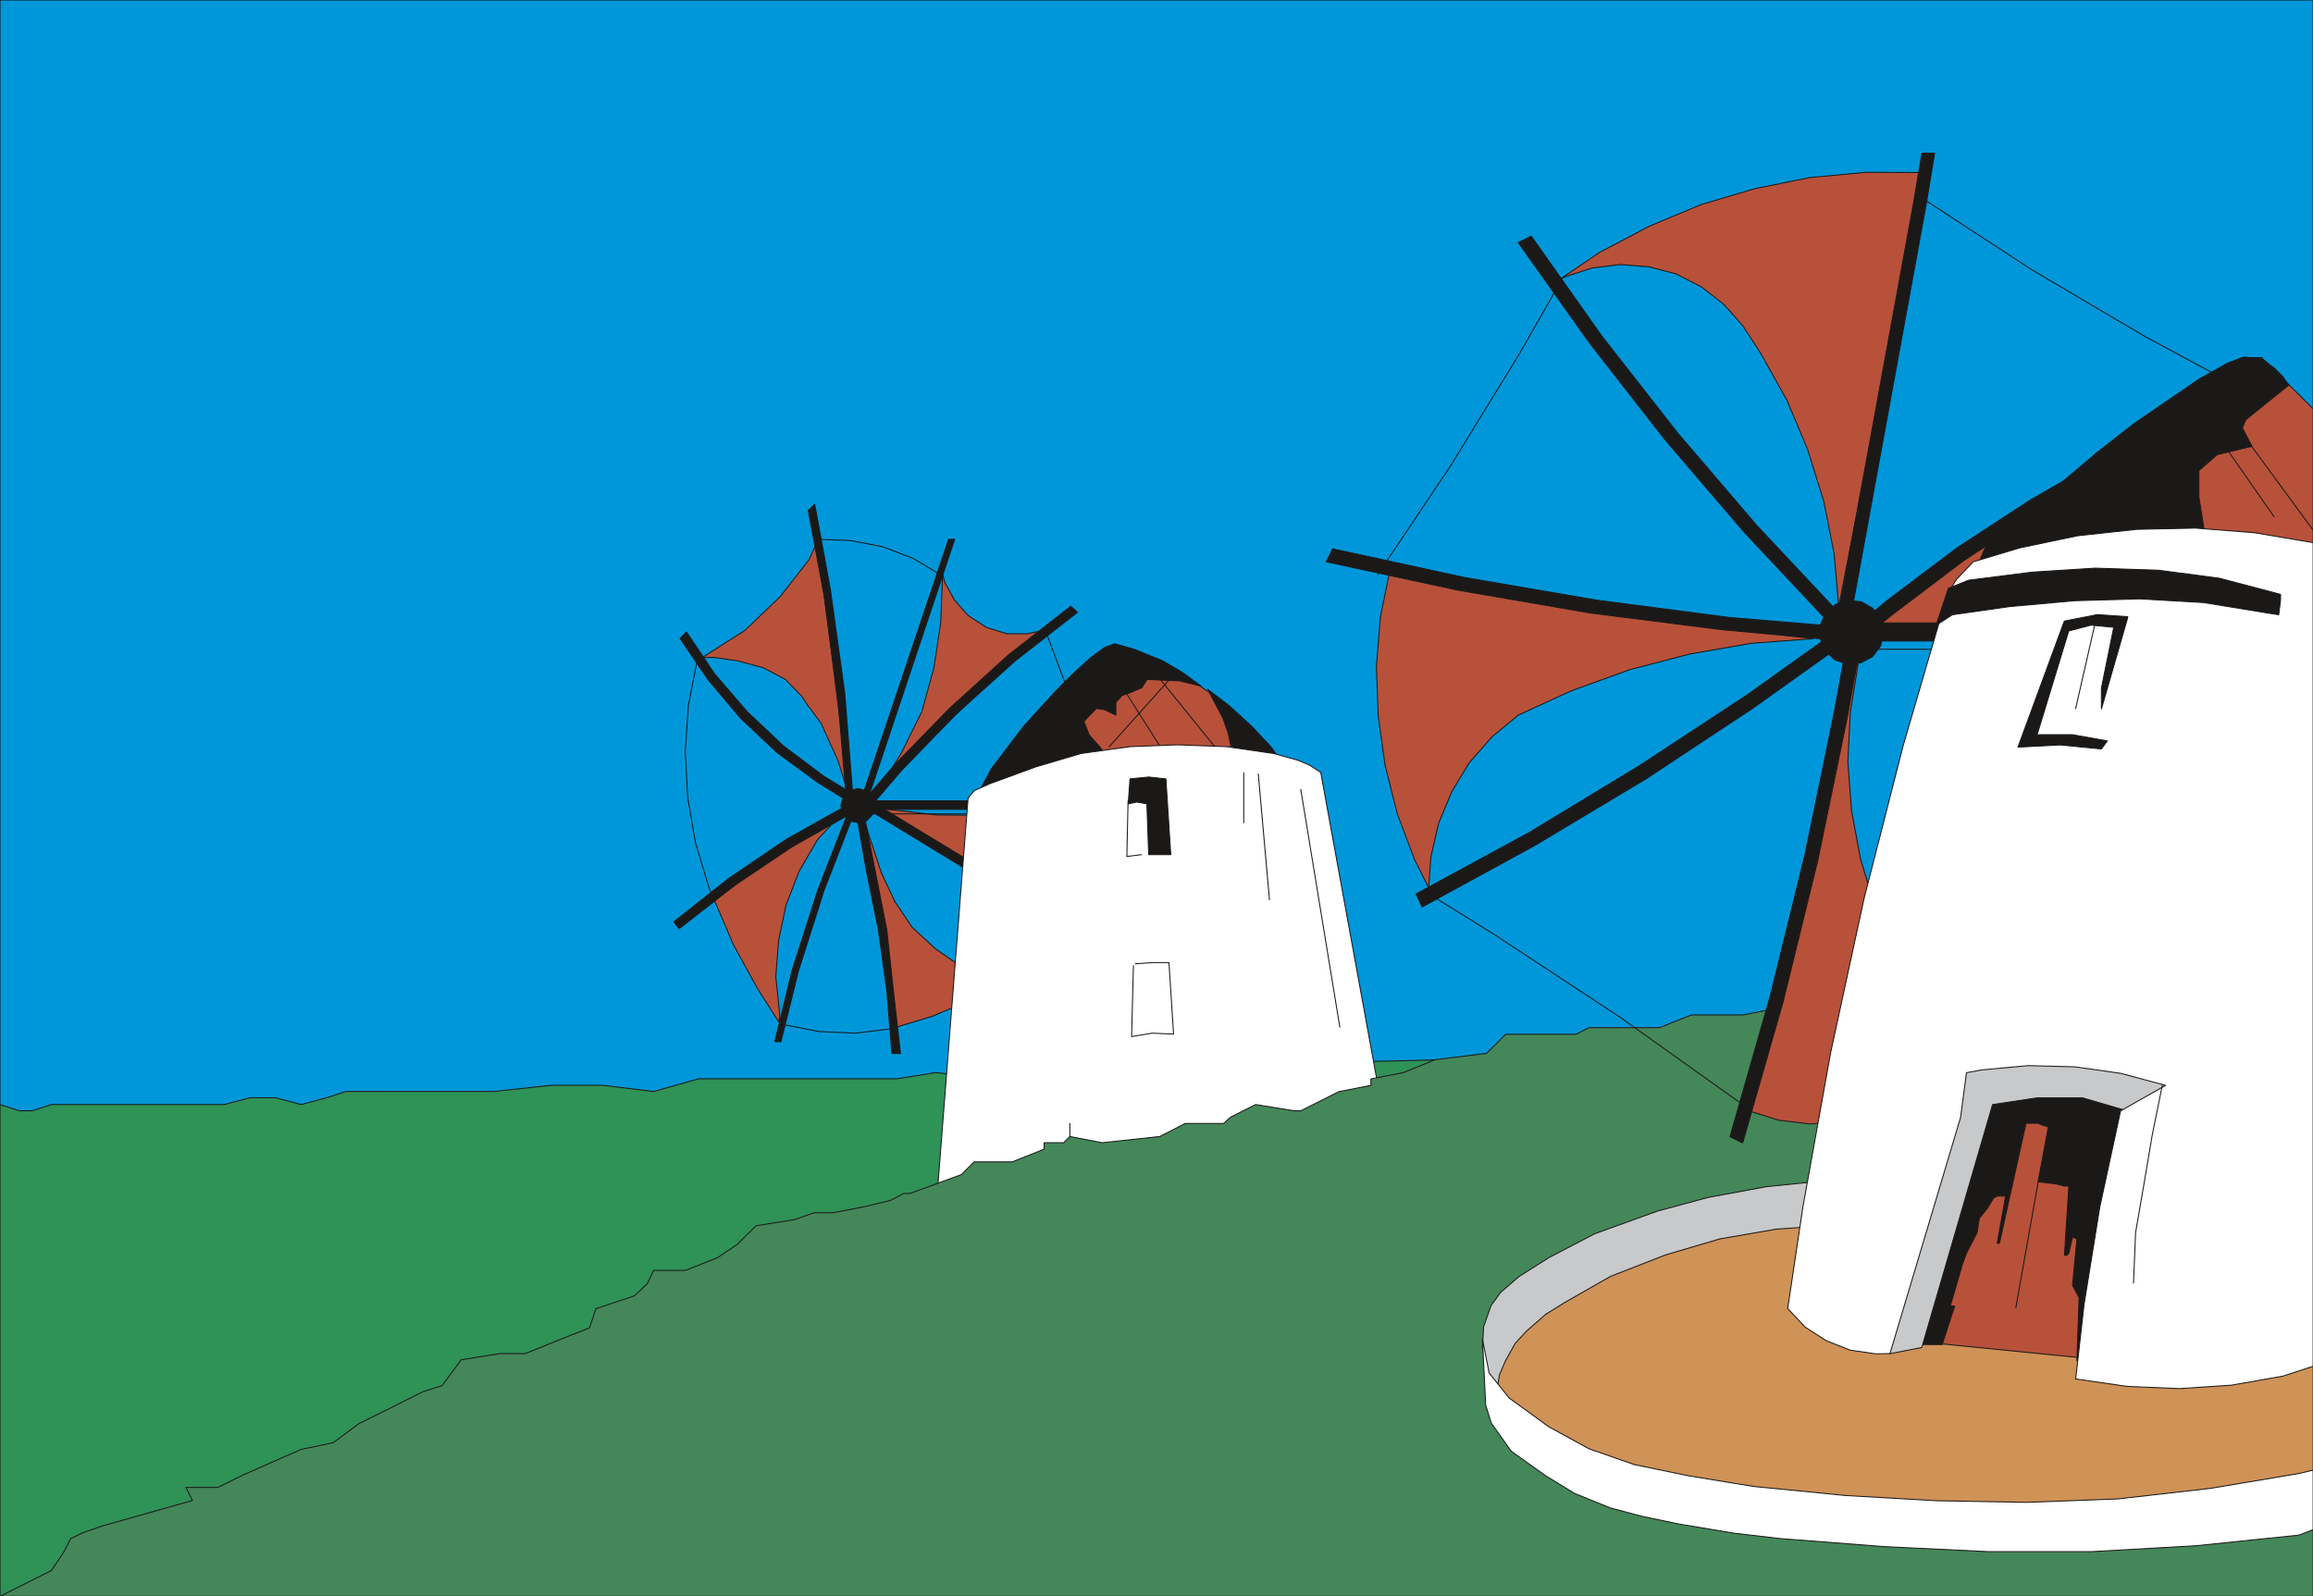 <svg xmlns="http://www.w3.org/2000/svg" xml:space="preserve" width="716.447" height="494.4" fill-rule="evenodd" stroke-linejoin="round" stroke-width="28.222" preserveAspectRatio="xMidYMid" version="1.2" viewBox="0 0 18956 13081"><rect x="0" y="0" width="18956" height="13081" fill="#333333" stroke="none"/><defs class="ClipPathGroup"><clipPath id="a" clipPathUnits="userSpaceOnUse"><path d="M0 0h18956v13081H0z"/></clipPath></defs><g class="SlideGroup"><g class="Slide" clip-path="url(#a)"><g class="Page"><g class="com.sun.star.drawing.PolyPolygonShape"><path fill="none" d="M-4-4h18966v10212H-4z" class="BoundingBox"/><path fill="#0097DA" d="M0 10101V0h18957v10202L0 10101Z"/><path fill="none" stroke="#1B1918" stroke-linejoin="miter" stroke-width="8" d="M0 10101V0h18957v10202L0 10101Z"/></g><g class="com.sun.star.drawing.PolyPolygonShape"><path fill="none" d="M-4 8679h11879v4408H-4z" class="BoundingBox"/><path fill="#2F9257" d="m11868 8684-2362 55-526 51-211-51-628 102-472-51-318 51H5726l-369 104-421-51h-417l-472 51H2834l-155 51-211 56-210-56h-209l-211 56H421l-157 51H157L0 9052v4030h10819l1049-4398Z"/><path fill="none" stroke="#1B1918" stroke-linejoin="miter" stroke-width="8" d="m11868 8684-2362 55-526 51-211-51-628 102-472-51-318 51H5726l-369 104-421-51h-417l-472 51H2834l-155 51-211 56-210-56h-209l-211 56H421l-157 51H157L0 9052v4030h10819l1049-4398Z"/></g><g class="com.sun.star.drawing.PolyPolygonShape"><path fill="none" d="M7083 6739h1129v1694H7083z" class="BoundingBox"/><path fill="#B8513A" d="m7320 8426 319-97 321-135 241-139-84-28-237-104-211-145-193-178-141-209-111-236-137-414 233 1685Z"/><path fill="none" stroke="#1B1918" stroke-linejoin="miter" stroke-width="8" d="m7320 8426 319-97 321-135 241-139-84-28-237-104-211-145-193-178-141-209-111-236-137-414 233 1685Z"/></g><g class="com.sun.star.drawing.PolyPolygonShape"><path fill="none" d="M7186 6618h1130v602H7186z" class="BoundingBox"/><path fill="#B8513A" d="m8101 7212-898-588 475 55 479 5 152-5-208 533Z"/><path fill="none" stroke="#1B1918" stroke-linejoin="miter" stroke-width="8" d="m8101 7212-898-588 475 55 479 5 152-5-208 533Z"/></g><g class="com.sun.star.drawing.PolyPolygonShape"><path fill="none" d="M7092 6568h1118v694H7092z" class="BoundingBox"/><path fill="#1B1918" d="m8202 7203-234-133-816-496-53 50 816 498 234 134 53-53Z"/><path fill="none" stroke="#1B1918" stroke-linejoin="miter" stroke-width="8" d="m8202 7203-234-133-816-496-53 50 816 498 234 134 53-53Z"/></g><g class="com.sun.star.drawing.PolyPolygonShape"><path fill="none" d="M5850 6641h1072v1750H5850z" class="BoundingBox"/><path fill="#B8513A" d="m6918 6645-218 236-151 259-107 277-61 290-23 297 31 298 2 28-7 48-178-280-194-353-157-366 404-315 659-419Z"/><path fill="none" stroke="#1B1918" stroke-linejoin="miter" stroke-width="8" d="m6918 6645-218 236-151 259-107 277-61 290-23 297 31 298 2 28-7 48-178-280-194-353-157-366 404-315 659-419Z"/></g><g class="com.sun.star.drawing.PolyPolygonShape"><path fill="none" d="M5742 4420h1227v2120H5742z" class="BoundingBox"/><path fill="#B8513A" d="m6700 4435-70 152-236 302-290 278-348 221h96l193 28 209 56 183 96 135 140 43 66 113 152 139 306 97 305-264-2102Z"/><path fill="none" stroke="#1B1918" stroke-linejoin="miter" stroke-width="8" d="m6700 4435-70 152-236 302-290 278-348 221h96l193 28 209 56 183 96 135 140 43 66 113 152 139 306 97 305-264-2102Z"/></g><g class="com.sun.star.drawing.PolyPolygonShape"><path fill="none" d="M7220 4695h1350v1746H7220z" class="BoundingBox"/><path fill="#B8513A" d="m7224 6437 167-274 165-334 98-358 56-374 15-401 15 71 81 149 112 127 150 98 169 53h165l139-28-1332 1271Z"/><path fill="none" stroke="#1B1918" stroke-linejoin="miter" stroke-width="8" d="m7224 6437 167-274 165-334 98-358 56-374 15-401 15 71 81 149 112 127 150 98 169 53h165l139-28-1332 1271Z"/></g><g class="com.sun.star.drawing.PolyPolygonShape"><path fill="none" d="M7091 4962h1747v1637H7091z" class="BoundingBox"/><path fill="#1B1918" d="m7097 6541 238-277 450-462 481-436 510-398 54 50-511 399-483 435-450 465-236 275-53-51Z"/><path fill="none" stroke="#1B1918" stroke-linejoin="miter" stroke-width="8" d="m7097 6541 238-277 450-462 481-436 510-398 54 50-511 399-483 435-450 465-236 275-53-51Z"/></g><g class="com.sun.star.drawing.PolyPolygonShape"><path fill="none" d="M5516 6593h1480v1033H5516z" class="BoundingBox"/><path fill="#1B1918" d="M5567 7613v-3l453-353 473-318 496-280-46-60-498 279-473 321-450 356 45 58Z"/><path fill="none" stroke="#1B1918" stroke-linejoin="miter" stroke-width="8" d="M5567 7613v-3l453-353 473-318 496-280-46-60-498 279-473 321-450 356 45 58Z"/></g><g class="com.sun.star.drawing.PolyPolygonShape"><path fill="none" d="M6619 4125h378v2478h-378z" class="BoundingBox"/><path fill="#1B1918" d="m6624 4183 130 700 114 853 72 857 51-51-68-862-118-851-128-696-53 50Z"/><path fill="none" stroke="#1B1918" stroke-linejoin="miter" stroke-width="8" d="m6624 4183 130 700 114 853 72 857 51-51-68-862-118-851-128-696-53 50Z"/></g><g class="com.sun.star.drawing.PolyPolygonShape"><path fill="none" d="M5567 5172h1486v1427H5567z" class="BoundingBox"/><path fill="#1B1918" d="m7045 6541-294-180-329-247-300-283-268-312-228-340-53 53 231 340 265 314 300 282 331 243 292 181 53-51Z"/><path fill="none" stroke="#1B1918" stroke-linejoin="miter" stroke-width="8" d="m7045 6541-294-180-329-247-300-283-268-312-228-340-53 53 231 340 265 314 300 282 331 243 292 181 53-51Z"/></g><g class="com.sun.star.drawing.PolyPolygonShape"><path fill="none" d="M7026 6690h360v1949h-360z" class="BoundingBox"/><path fill="#1B1918" d="m7086 6698 85 431 97 493 54 499 58 513h-71l-41-513-69-499-100-493-68-388 55-43Z"/><path fill="none" stroke="#1B1918" stroke-linejoin="miter" stroke-width="8" d="m7086 6698 85 431 97 493 54 499 58 513h-71l-41-513-69-499-100-493-68-388 55-43Z"/></g><g class="com.sun.star.drawing.PolyPolygonShape"><path fill="none" d="M7055 4415h776v2134h-776z" class="BoundingBox"/><path fill="#1B1918" d="m7114 6544 710-2124h-50l-713 2124h53Z"/><path fill="none" stroke="#1B1918" stroke-linejoin="miter" stroke-width="8" d="m7114 6544 710-2124h-50l-713 2124h53Z"/></g><g class="com.sun.star.drawing.PolyPolygonShape"><path fill="none" d="M6344 6632h672v1912h-672z" class="BoundingBox"/><path fill="#1B1918" d="m6400 8538 144-582 210-661 255-656-50-2-255 653-212 661-142 585 50 2Z"/><path fill="none" stroke="#1B1918" stroke-linejoin="miter" stroke-width="8" d="m6400 8538 144-582 210-661 255-656-50-2-255 653-212 661-142 585 50 2Z"/></g><g class="com.sun.star.drawing.PolyPolygonShape"><path fill="none" d="M6886 6457h291v291h-291z" class="BoundingBox"/><path fill="#1B1918" d="m7171 6601-18-66-51-53-72-20-68 20-51 53-20 66 20 72 51 54 68 15 72-15 51-54 18-72Z"/><path fill="none" stroke="#1B1918" stroke-linejoin="miter" stroke-width="8" d="m7171 6601-18-66-51-53-72-20-68 20-51 53-20 66 20 72 51 54 68 15 72-15 51-54 18-72Z"/></g><g class="com.sun.star.drawing.PolyPolygonShape"><path fill="none" d="M7081 6559h968v79h-968z" class="BoundingBox"/><path fill="#1B1918" d="M7087 6563h943l13 70h-931l-25-70Z"/><path fill="none" stroke="#1B1918" stroke-linejoin="miter" stroke-width="8" d="M7087 6563h943l13 70h-931l-25-70Z"/></g><g fill="none" class="com.sun.star.drawing.LineShape"><path d="M7142 6666h915v9h-915z" class="BoundingBox"/><path stroke="#1B1918" stroke-linejoin="miter" stroke-width="8" d="M7142 6670h914"/></g><g fill="none" class="com.sun.star.drawing.PolyLineShape"><path d="M6710 4416h1004v300H6710z" class="BoundingBox"/><path stroke="#1B1918" stroke-linejoin="miter" stroke-width="8" d="m7710 4711-229-136-249-95-262-50-259-10"/></g><g fill="none" class="com.sun.star.drawing.PolyLineShape"><path d="M5611 5414h232v1938h-232z" class="BoundingBox"/><path stroke="#1B1918" stroke-linejoin="miter" stroke-width="8" d="m5713 5415-72 370-25 375 20 376 64 371 108 359 30 83"/></g><g fill="none" class="com.sun.star.drawing.PolyLineShape"><path d="M6420 8393h918v80h-918z" class="BoundingBox"/><path stroke="#1B1918" stroke-linejoin="miter" stroke-width="8" d="m6421 8397 292 57 298 13 294-36 31-6"/></g><g fill="none" class="com.sun.star.drawing.LineShape"><path d="M8579 5205h190v491h-190z" class="BoundingBox"/><path stroke="#1B1918" stroke-linejoin="miter" stroke-width="8" d="m8583 5207 181 486"/></g><g class="com.sun.star.drawing.PolyPolygonShape"><path fill="none" d="M7979 5332h2644v1267H7979z" class="BoundingBox"/><path fill="#B8513A" d="m10613 6382-299-356-226-224-261-186-281-147-303-107-99-25-684 625-472 631 2625-211Z"/><path fill="none" stroke="#1B1918" stroke-linejoin="miter" stroke-width="8" d="m10613 6382-299-356-226-224-261-186-281-147-303-107-99-25-684 625-472 631 2625-211Z"/></g><g class="com.sun.star.drawing.PolyPolygonShape"><path fill="none" d="M8006 5271h1858v1243H8006z" class="BoundingBox"/><path fill="#1B1918" d="m9692 5512 152 111-178-43-266-12-42 68-96 41-66 23-51 56v104l-92-43-68-11-102 106 43 111 87 97 40 56-844 277-195 53 111-206 262-345 125-138 140-153 152-152 138-125 111-81 82-30 155 43 237 96 165 97Z"/><path fill="none" stroke="#1B1918" stroke-linejoin="miter" stroke-width="8" d="m9692 5512 152 111-178-43-266-12-42 68-96 41-66 23-51 56v104l-92-43-68-11-102 106 43 111 87 97 40 56-844 277-195 53 111-206 262-345 125-138 140-153 152-152 138-125 111-81 82-30 155 43 237 96 165 97Z"/></g><g fill="none" class="com.sun.star.drawing.LineShape"><path d="M9085 5524h541v602h-541z" class="BoundingBox"/><path stroke="#1B1918" stroke-linejoin="miter" stroke-width="8" d="m9622 5527-534 595"/></g><g fill="none" class="com.sun.star.drawing.LineShape"><path d="M9402 5438h559v686h-559z" class="BoundingBox"/><path stroke="#1B1918" stroke-linejoin="miter" stroke-width="8" d="m9406 5441 550 679"/></g><g fill="none" class="com.sun.star.drawing.LineShape"><path d="M9140 5542h376v585h-376z" class="BoundingBox"/><path stroke="#1B1918" stroke-linejoin="miter" stroke-width="8" d="m9144 5545 367 578"/></g><g class="com.sun.star.drawing.PolyPolygonShape"><path fill="none" d="M9885 5634h651v647h-651z" class="BoundingBox"/><path fill="#1B1918" d="m10524 6272-109-153-156-166-180-165-181-139 124 236 44 125 23 112 435 150Z"/><path fill="none" stroke="#1B1918" stroke-linejoin="miter" stroke-width="8" d="m10524 6272-109-153-156-166-180-165-181-139 124 236 44 125 23 112 435 150Z"/></g><g class="com.sun.star.drawing.PolyPolygonShape"><path fill="none" d="M7668 6099h3792v3794H7668z" class="BoundingBox"/><path fill="#FFF" d="m11454 9780-630-3450-91-59-97-41-199-55-386-56-401-15-389 15-401 56-375 111-376 138-124 55-51 61-261 3347 3781-107Z"/><path fill="none" stroke="#1B1918" stroke-linejoin="miter" stroke-width="8" d="m11454 9780-630-3450-91-59-97-41-199-55-386-56-401-15-389 15-401 56-375 111-376 138-124 55-51 61-261 3347 3781-107Z"/></g><g class="com.sun.star.drawing.PolyPolygonShape"><path fill="none" d="M9241 6363h360v647h-360z" class="BoundingBox"/><path fill="#1B1918" d="m9261 6383 153-15 141 15 40 621h-181l-15-416-82-15-71 15 15-205Z"/><path fill="none" stroke="#1B1918" stroke-linejoin="miter" stroke-width="8" d="m9261 6383 153-15 141 15 40 621h-181l-15-416-82-15-71 15 15-205Z"/></g><g fill="none" class="com.sun.star.drawing.PolyLineShape"><path d="M9230 6562h130v463h-130z" class="BoundingBox"/><path stroke="#1B1918" stroke-linejoin="miter" stroke-width="8" d="m9245 6563-10 456 123-15"/></g><g fill="none" class="com.sun.star.drawing.PolyLineShape"><path d="M9269 7885h355v616h-355z" class="BoundingBox"/><path stroke="#1B1918" stroke-linejoin="miter" stroke-width="8" d="m9301 7899 141-10h138l38 586-176-8-168 28 15-584"/></g><g fill="none" class="com.sun.star.drawing.LineShape"><path d="M10308 6339h101v1040h-101z" class="BoundingBox"/><path stroke="#1B1918" stroke-linejoin="miter" stroke-width="8" d="m10312 6340 92 1037"/></g><g fill="none" class="com.sun.star.drawing.LineShape"><path d="M10656 6466h330v1957h-330z" class="BoundingBox"/><path stroke="#1B1918" stroke-linejoin="miter" stroke-width="8" d="m10981 8421-321-1954"/></g><g fill="none" class="com.sun.star.drawing.LineShape"><path d="M10189 6330h9v417h-9z" class="BoundingBox"/><path stroke="#1B1918" stroke-linejoin="miter" stroke-width="8" d="M10193 6330v416"/></g><g class="com.sun.star.drawing.PolyPolygonShape"><path fill="none" d="M-17 7948h18979v5139H-17z" class="BoundingBox"/><path fill="#448759" d="m18957 7953-1367 106-368-56h-577l-315 107-419 104h-371l-51 53-365 51h-160l-419-51-262 51h-422l-261 104h-577l-107 54h-576l-104 104-54 53-419 51-264 107-264 51v53l-262 51-312 157h-56l-315-51-206 104-56 51h-315l-208 107-473 51-264-51v-107 107l-51 51h-160v53l-262 104h-312l-104 104-422 155h-51l-107 56-210 51-262 51h-157l-158 56-315 50-157 155-160 107-262 104h-262l-50 108-107 101-315 105-53 157-262 104-264 107h-208l-318 51-155 211-157 50-315 158-211 104-211 157-262 54-472 208-211 104h-261l53 107-368 104-369 104-155 54-106 50-54 107-104 155-421 211h18957V7953Z"/><path fill="none" stroke="#1B1918" stroke-linejoin="miter" stroke-width="8" d="m18957 7953-1367 106-368-56h-577l-315 107-419 104h-371l-51 53-365 51h-160l-419-51-262 51h-422l-261 104h-577l-107 54h-576l-104 104-54 53-419 51-264 107-264 51v53l-262 51-312 157h-56l-315-51-206 104-56 51h-315l-208 107-473 51-264-51v-107 107l-51 51h-160v53l-262 104h-312l-104 104-422 155h-51l-107 56-210 51-262 51h-157l-158 56-315 50-157 155-160 107-262 104h-262l-50 108-107 101-315 105-53 157-262 104-264 107h-208l-318 51-155 211-157 50-315 158-211 104-211 157-262 54-472 208-211 104h-261l53 107-368 104-369 104-155 54-106 50-54 107-104 155-421 211h18957V7953Z"/></g><g class="com.sun.star.drawing.PolyPolygonShape"><path fill="none" d="M12217 9906h6745v2664h-6745z" class="BoundingBox"/><path fill="#CF9257" d="m14961 9911-861 71-918 310-488 281-356 327-116 439 88 224 841 575 1365 370 1674 56 1421-73 1346-89v-2329l-3996-162Z"/><path fill="none" stroke="#1B1918" stroke-linejoin="miter" stroke-width="8" d="m14961 9911-861 71-918 310-488 281-356 327-116 439 88 224 841 575 1365 370 1674 56 1421-73 1346-89v-2329l-3996-162Z"/></g><g class="com.sun.star.drawing.PolyPolygonShape"><path fill="none" d="M12144 9670h2829v1804h-2829z" class="BoundingBox"/><path fill="#C7C9CA" d="m14967 9675-490 50-481 89-414 112-513 185-372 194-246 155-153 132-78 107-61 173-10 176 27 163 6 40 76 206 30-188 51-119 79-141 91-99 160-140 160-99 370-211 449-175 447-132 463-80 407-28 2-370Z"/><path fill="none" stroke="#1B1918" stroke-linejoin="miter" stroke-width="8" d="m14967 9675-490 50-481 89-414 112-513 185-372 194-246 155-153 132-78 107-61 173-10 176 27 163 6 40 76 206 30-188 51-119 79-141 91-99 160-140 160-99 370-211 449-175 447-132 463-80 407-28 2-370Z"/></g><g class="com.sun.star.drawing.PolyPolygonShape"><path fill="none" d="M12145 10972h6817v1749h-6817z" class="BoundingBox"/><path fill="#FFF" d="m18957 12536-117 45-846 87-851 48h-851l-849-41-854-66-383-45-445-74-307-64-256-68-295-120-236-144-282-201-163-230-46-147-27-543 55 279 165 206 326 236 327 179 369 129 444 92 353 58 193 31 445 43 297 30 753 43 741 13 740-28 756-86 727-122 117-28v488Z"/><path fill="none" stroke="#1B1918" stroke-linejoin="miter" stroke-width="8" d="m18957 12536-117 45-846 87-851 48h-851l-849-41-854-66-383-45-445-74-307-64-256-68-295-120-236-144-282-201-163-230-46-147-27-543 55 279 165 206 326 236 327 179 369 129 444 92 353 58 193 31 445 43 297 30 753 43 741 13 740-28 756-86 727-122 117-28v488Z"/></g><g class="com.sun.star.drawing.PolyPolygonShape"><path fill="none" d="M15641 8679h2006v2471h-2006z" class="BoundingBox"/><path fill="#B8513A" d="m15646 10987 1576 157 419-2199-1574-261-421 2303Z"/><path fill="none" stroke="#1B1918" stroke-linejoin="miter" stroke-width="8" d="m15646 10987 1576 157 419-2199-1574-261-421 2303Z"/></g><g class="com.sun.star.drawing.PolyPolygonShape"><path fill="none" d="M15663 8832h1847v2342h-1847z" class="BoundingBox"/><path fill="#1B1918" d="M15750 11019h167l102-315h-36l102-350 31-84 87-168 18-117 66-82 51-84 30-17h69l-69 387h18l218-984h99l33 15 51 15-84 450 150 18 66 17h36l-36 568h18l18-18 30-132 36 15-36 381 54 102-18 515 52 16 431-2148-365-182-753 17-99 84-618 2081h81Z"/><path fill="none" stroke="#1B1918" stroke-linejoin="miter" stroke-width="8" d="M15750 11019h167l102-315h-36l102-350 31-84 87-168 18-117 66-82 51-84 30-17h69l-69 387h18l218-984h99l33 15 51 15-84 450 150 18 66 17h36l-36 568h18l18-18 30-132 36 15-36 381 54 102-18 515 52 16 431-2148-365-182-753 17-99 84-618 2081h81Z"/></g><g fill="none" class="com.sun.star.drawing.LineShape"><path d="M16516 9684h193v1038h-193z" class="BoundingBox"/><path stroke="#1B1918" stroke-linejoin="miter" stroke-width="8" d="m16704 9685-184 1035"/></g><g class="com.sun.star.drawing.PolyPolygonShape"><path fill="none" d="M15327 4390h1167v852h-1167z" class="BoundingBox"/><path fill="#B8513A" d="m15331 5129 737 107 420-474-157-365-1000 681v51Z"/><path fill="none" stroke="#1B1918" stroke-linejoin="miter" stroke-width="8" d="m15331 5129 737 107 420-474-157-365-1000 681v51Z"/></g><g class="com.sun.star.drawing.PolyPolygonShape"><path fill="none" d="M15272 3133h3374v2055h-3374z" class="BoundingBox"/><path fill="#1B1918" d="m18639 3243-668 276-648 322-628 358-605 398-576 436-183 147-53-101 182-153 577-435 607-396 626-359 650-318 668-279 51 104Z"/><path fill="none" stroke="#1B1918" stroke-linejoin="miter" stroke-width="8" d="m18639 3243-668 276-648 322-628 358-605 398-576 436-183 147-53-101 182-153 577-435 607-396 626-359 650-318 668-279 51 104Z"/></g><g class="com.sun.star.drawing.PolyPolygonShape"><path fill="none" d="M14328 5429h1692v3788h-1692z" class="BoundingBox"/><path fill="#B8513A" d="m15174 5496-264 1359-260 888-317 1361 243 76 258 31 256-13 252-61 198-84v-106l473-419-48-59-239-325-204-348-157-371-117-384-74-397-30-403 20-402 64-398-54 55Z"/><path fill="none" stroke="#1B1918" stroke-linejoin="miter" stroke-width="8" d="m15174 5496-264 1359-260 888-317 1361 243 76 258 31 256-13 252-61 198-84v-106l473-419-48-59-239-325-204-348-157-371-117-384-74-397-30-403 20-402 64-398-54 55Z"/></g><g class="com.sun.star.drawing.PolyPolygonShape"><path fill="none" d="M12758 1407h2999v3595h-2999z" class="BoundingBox"/><path fill="#B8513A" d="m15752 1465-683 3507-38-437-85-429-132-423-170-404-214-383-147-226-155-175-183-143-208-107-226-59-230-18-231 28-221 71-68 37 347-235 410-216 425-177 439-130 452-91 461-43 457 2v51Z"/><path fill="none" stroke="#1B1918" stroke-linejoin="miter" stroke-width="8" d="m15752 1465-683 3507-38-437-85-429-132-423-170-404-214-383-147-226-155-175-183-143-208-107-226-59-230-18-231 28-221 71-68 37 347-235 410-216 425-177 439-130 452-91 461-43 457 2v51Z"/></g><g class="com.sun.star.drawing.PolyPolygonShape"><path fill="none" d="M12437 1929h2695v3206h-2695z" class="BoundingBox"/><path fill="#1B1918" d="m12549 1935 580 821 618 790 652 762 687 732 38 38-106 51-36-35-687-732-653-763-618-792-581-819 106-53Z"/><path fill="none" stroke="#1B1918" stroke-linejoin="miter" stroke-width="8" d="m12549 1935 580 821 618 790 652 762 687 732 38 38-106 51-36-35-687-732-653-763-618-792-581-819 106-53Z"/></g><g class="com.sun.star.drawing.PolyPolygonShape"><path fill="none" d="M14173 5333h1061v4040h-1061z" class="BoundingBox"/><path fill="#1B1918" d="m15228 5389-89 491-242 1174-285 1161-330 1151-104-50 330-1155 285-1160 241-1172 89-490 105 50Z"/><path fill="none" stroke="#1B1918" stroke-linejoin="miter" stroke-width="8" d="m15228 5389-89 491-242 1174-285 1161-330 1151-104-50 330-1155 285-1160 241-1172 89-490 105 50Z"/></g><g class="com.sun.star.drawing.PolyPolygonShape"><path fill="none" d="M15062 1251h799v3779h-799z" class="BoundingBox"/><path fill="#1B1918" d="m15855 1255-69 419-613 3351h-106l613-3351 71-419h104Z"/><path fill="none" stroke="#1B1918" stroke-linejoin="miter" stroke-width="8" d="m15855 1255-69 419-613 3351h-106l613-3351 71-419h104Z"/></g><g fill="none" class="com.sun.star.drawing.PolyLineShape"><path d="M11706 7321h2581v1737h-2581z" class="BoundingBox"/><path stroke="#1B1918" stroke-linejoin="miter" stroke-width="8" d="m14283 9053-999-712-1027-676-548-340"/></g><g fill="none" class="com.sun.star.drawing.PolyLineShape"><path d="M11286 2355h1481v2359h-1481z" class="BoundingBox"/><path stroke="#1B1918" stroke-linejoin="miter" stroke-width="8" d="m11290 4710 600-895 565-920 307-538"/></g><g fill="none" class="com.sun.star.drawing.PolyLineShape"><path d="M15748 1619h2740v1631h-2740z" class="BoundingBox"/><path stroke="#1B1918" stroke-linejoin="miter" stroke-width="8" d="m15751 1623 904 590 930 548 900 484"/></g><g class="com.sun.star.drawing.PolyPolygonShape"><path fill="none" d="M11275 4653h3587v2675h-3587z" class="BoundingBox"/><path fill="#B8513A" d="m11709 7276-115-229-144-381-99-395-56-403-15-407 33-405 81-398 1680 365 1786 211-508 38-504 88-495 129-482 175-427 196-216 178-187 213-144 239-107 257-63 275-21 279 3 25v-50Z"/><path fill="none" stroke="#1B1918" stroke-linejoin="miter" stroke-width="8" d="m11709 7276-115-229-144-381-99-395-56-403-15-407 33-405 81-398 1680 365 1786 211-508 38-504 88-495 129-482 175-427 196-216 178-187 213-144 239-107 257-63 275-21 279 3 25v-50Z"/></g><g class="com.sun.star.drawing.PolyPolygonShape"><path fill="none" d="M11599 5229h3425v2211h-3425z" class="BoundingBox"/><path fill="#1B1918" d="m15017 5339-643 459-881 583-908 544-930 508-50-107 927-503 907-550 884-581 640-457 54 104Z"/><path fill="none" stroke="#1B1918" stroke-linejoin="miter" stroke-width="8" d="m15017 5339-643 459-881 583-908 544-930 508-50-107 927-503 907-550 884-581 640-457 54 104Z"/></g><g class="com.sun.star.drawing.PolyPolygonShape"><path fill="none" d="M10863 4493h4132v754h-4132z" class="BoundingBox"/><path fill="#1B1918" d="m10869 4604 1076 232 1089 188 1092 138 861 79-51-117-757-63-1095-143-1085-186-1077-234-53 106Z"/><path fill="none" stroke="#1B1918" stroke-linejoin="miter" stroke-width="8" d="m10869 4604 1076 232 1089 188 1092 138 861 79-51-117-757-63-1095-143-1085-186-1077-234-53 106Z"/></g><g class="com.sun.star.drawing.PolyPolygonShape"><path fill="none" d="M14913 4915h528v533h-528z" class="BoundingBox"/><path fill="#1B1918" d="m15436 5180-21-105-66-89-94-54-110-12-102 33-81 73-45 98v111l43 101 78 73 102 33 110-10 97-51 66-90 23-104v-7Z"/><path fill="none" stroke="#1B1918" stroke-linejoin="miter" stroke-width="8" d="m15436 5180-21-105-66-89-94-54-110-12-102 33-81 73-45 98v111l43 101 78 73 102 33 110-10 97-51 66-90 23-104v-7Z"/></g><g class="com.sun.star.drawing.PolyPolygonShape"><path fill="none" d="M15263 5101h713v157h-713z" class="BoundingBox"/><path fill="#1B1918" d="M15283 5105h687l-16 148h-686l15-148Z"/><path fill="none" stroke="#1B1918" stroke-linejoin="miter" stroke-width="8" d="M15283 5105h687l-16 148h-686l15-148Z"/></g><g fill="none" class="com.sun.star.drawing.LineShape"><path d="M15250 5317h686v9h-686z" class="BoundingBox"/><path stroke="#1B1918" stroke-linejoin="miter" stroke-width="8" d="M15250 5321h685"/></g><g class="com.sun.star.drawing.PolyPolygonShape"><path fill="none" d="M16211 2927h2752v1789h-2752z" class="BoundingBox"/><path fill="#B8513A" d="m16223 4606 1315-943 103-155 632-527 104-50h158l422 419v1360l-2734-104Z"/><path fill="none" stroke="#1B1918" stroke-linejoin="miter" stroke-width="8" d="m16223 4606 1315-943 103-155 632-527 104-50h158l422 419v1360l-2734-104Z"/></g><g class="com.sun.star.drawing.PolyPolygonShape"><path fill="none" d="M16209 2921h2554v1744h-2554z" class="BoundingBox"/><path fill="#1B1918" d="m18756 3157-166 134-149 120-36 30-28 66 79 150-285 69-150 130v219l94 584-1900-41 53-127 150-134 769-649 299-234 535-366 234-132 135-50 150 17 101 76 69 69 46 69Z"/><path fill="none" stroke="#1B1918" stroke-linejoin="miter" stroke-width="8" d="m18756 3157-166 134-149 120-36 30-28 66 79 150-285 69-150 130v219l94 584-1900-41 53-127 150-134 769-649 299-234 535-366 234-132 135-50 150 17 101 76 69 69 46 69Z"/></g><g fill="none" class="com.sun.star.drawing.LineShape"><path d="M18401 3589h561v760h-561z" class="BoundingBox"/><path stroke="#1B1918" stroke-linejoin="miter" stroke-width="8" d="m18405 3592 552 753"/></g><g fill="none" class="com.sun.star.drawing.LineShape"><path d="M18162 3556h482v686h-482z" class="BoundingBox"/><path stroke="#1B1918" stroke-linejoin="miter" stroke-width="8" d="m18166 3559 473 679"/></g><g class="com.sun.star.drawing.PolyPolygonShape"><path fill="none" d="M15377 8418h2694v2682h-2694z" class="BoundingBox"/><path fill="#C7C9CA" d="m15488 11094 262-51 580-1991 366-55h371l366 107 473-52 157-210-1052-419-1101 104-528 2255 106 312Z"/><path fill="none" stroke="#1B1918" stroke-linejoin="miter" stroke-width="8" d="m15488 11094 262-51 580-1991 366-55h371l366 107 473-52 157-210-1052-419-1101 104-528 2255 106 312Z"/></g><g class="com.sun.star.drawing.PolyPolygonShape"><path fill="none" d="M14646 4323h4316v7063h-4316z" class="BoundingBox"/><path fill="#FFF" d="m17379 9104-170 787-129 798-69 612 424 61 425 18 426-28 422-74 249-81V4447l-480-81-483-38-482 10-486 53-473 99-381 114-137 143-74 119-363 1242-320 1250-274 1263-229 1273-124 830 144 153 173 111 196 77 208 30 117-2 579-1936 48-366 127-23 379-35 382 10 375 53 369 99-369 209Z"/><path fill="none" stroke="#1B1918" stroke-linejoin="miter" stroke-width="8" d="m17379 9104-170 787-129 798-69 612 424 61 425 18 426-28 422-74 249-81V4447l-480-81-483-38-482 10-486 53-473 99-381 114-137 143-74 119-363 1242-320 1250-274 1263-229 1273-124 830 144 153 173 111 196 77 208 30 117-2 579-1936 48-366 127-23 379-35 382 10 375 53 369 99-369 209Z"/></g><g class="com.sun.star.drawing.PolyPolygonShape"><path fill="none" d="M15859 4651h2836v484h-2836z" class="BoundingBox"/><path fill="#1B1918" d="m15867 5124 134-86 470-67 532-48 536-15 519 30 533 87 84 13 15-120v-47l-500-132-501-66-518-17-519 33-519 66-165 66-101 303Z"/><path fill="none" stroke="#1B1918" stroke-linejoin="miter" stroke-width="8" d="m15867 5124 134-86 470-67 532-48 536-15 519 30 533 87 84 13 15-120v-47l-500-132-501-66-518-17-519 33-519 66-165 66-101 303Z"/></g><g fill="none" class="com.sun.star.drawing.PolyLineShape"><path d="M17481 8889h246v1632h-246z" class="BoundingBox"/><path stroke="#1B1918" stroke-linejoin="miter" stroke-width="8" d="m17722 8890-84 414-67 398-69 400-17 417"/></g><g class="com.sun.star.drawing.PolyPolygonShape"><path fill="none" d="M16532 5032h912v1112h-912z" class="BoundingBox"/><path fill="#1B1918" d="m17438 5054-249-17-271 53-380 1033 347-18 337 33 48-66-285-51h-290l259-850 184-48 185 18-101 498v171l211-733 5-23Z"/><path fill="none" stroke="#1B1918" stroke-linejoin="miter" stroke-width="8" d="m17438 5054-249-17-271 53-380 1033 347-18 337 33 48-66-285-51h-290l259-850 184-48 185 18-101 498v171l211-733 5-23Z"/></g><g fill="none" class="com.sun.star.drawing.LineShape"><path d="M17006 5104h170v708h-170z" class="BoundingBox"/><path stroke="#1B1918" stroke-linejoin="miter" stroke-width="8" d="m17171 5105-161 705"/></g></g></g></g></svg>
